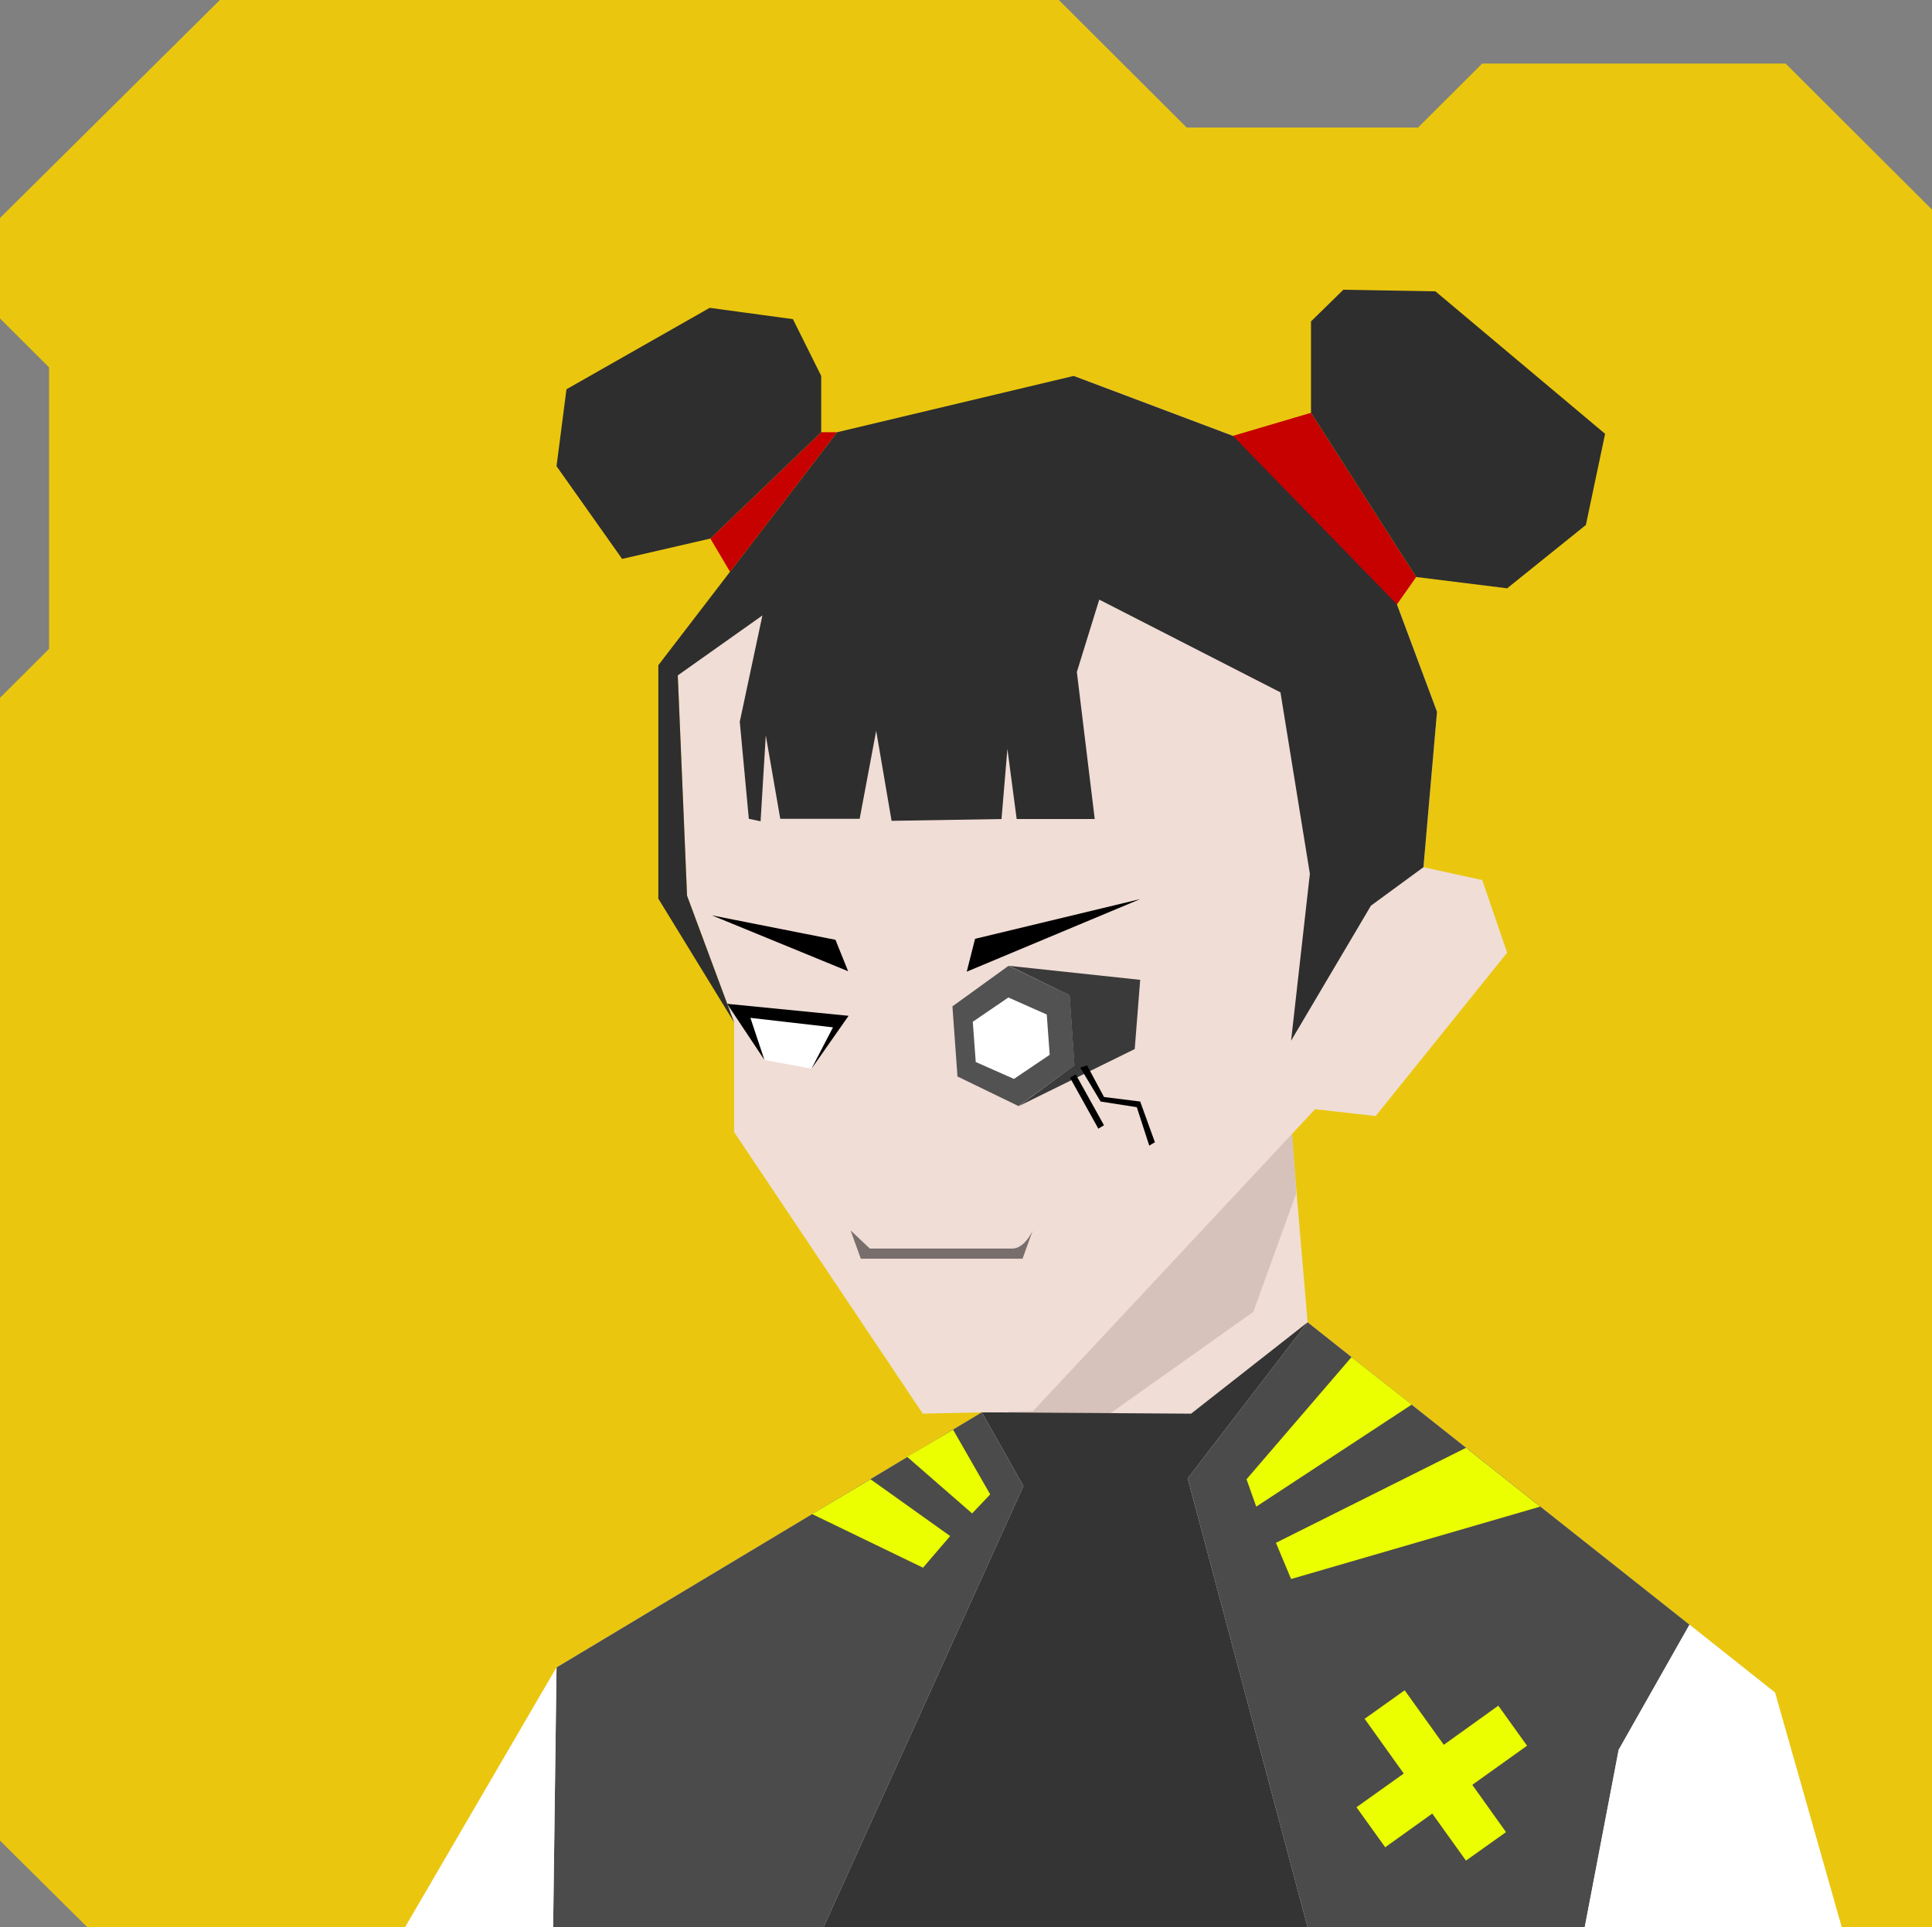 <svg xmlns="http://www.w3.org/2000/svg" width="854" height="852" viewBox="0 0 854 852" fill="none"><rect x="0" y="0" width="854" height="852" fill="#808080" stroke="none"/>    <g id="svgBg"><path d="M97.19 0L0 96.366V140.78L21.683 162.412V286.884L0 308.517V813.759L38.567 852H854V92.669L789.283 28.104H655.177L626.823 56.393H524.558L468.032 0H97.19Z" fill="#EAC70E" /></g><g id="svgBody"><path d="M179.1 852L246 737.2L450.8 614.4L429.1 563.5L563.3 412.1L578 584.6L784.6 748.3L814.1 852.1L179.1 852Z" fill="#F0DDD6" /><path d="M445.4 601.6L428.5 560.5L565 412L573 527.5L554 580L469.3 640.1L445.3 624.1L445.4 601.6Z" fill="#D6C2BB" /><path d="M578 584.6L526.5 625L434 624.4L452.4 657L364 852.1H578L525 653.6L578 584.6Z" fill="#343434" /><path d="M525 653.6L578 584.6L746.8 718.3L715.5 773.6L700.5 852L578 852.1L525 653.6Z" fill="#4B4B4B" /><path d="M434 624.4L452.4 657L364 852.1H244.5L246 737.2L434 624.4Z" fill="#4B4B4B" /><path d="M246 737.2L244.5 852.1L179.1 852L246 737.2Z" fill="white" /><path d="M746.8 718.3L715.5 773.6L700.5 852L814.1 852.1L784.6 748.3L746.8 718.3Z" fill="white" /><path d="M421.3 632.1L437.7 660.7L429.7 669.1L401 644.1L421.3 632.1Z" fill="#EBFF00" /><path d="M384.8 654L420 679.1L408 693.1L359 669.4L384.8 654Z" fill="#EBFF00" /><path d="M597.4 600L551 654L555.3 666.1L624 621L597.4 600Z" fill="#EBFF00" /><path d="M648 640.1L564 682.1L570.7 698.1L680.8 666.1L648 640.1Z" fill="#EBFF00" /><path d="M675 771.8L662.3 754.1L638.2 771.4L620.9 747.3L603.2 759.9L620.5 784.1L599.6 799L612.3 816.7L633.1 801.8L648 822.6L665.7 810L650.8 789.1L675 771.8Z" fill="#EBFF00" /></g><g id="svgHead"><path d="M581.3 490.4L456.6 623.9L407.9 625L324.5 500.5V452L303.7 396L299.6 298.6L371.3 199.7L474.6 166.2L597 212.3L635.2 314.7L629.2 383.4L655.2 389.1L666.2 421.2L608.1 493.4L581.3 490.4Z" fill="#F0DDD6" /><path d="M380.5 556.5L376 544L384.5 552H447.5C451.9 552 455.333 546.667 456.5 544L452 556.5H380.5Z" fill="black" fill-opacity="0.5" /><path d="M369.9 454.4L358.7 472.5L337.9 468.6L328.4 449.6L369.9 454.4Z" fill="white" /><path d="M374.9 429.4L314.7 404.7L369.3 415.5L374.9 429.4Z" fill="black" /><path d="M427.329 429.589L504 397.5L431.005 415.061L427.329 429.589Z" fill="black" /><path d="M358.7 472.5L368.2 454.2L331.7 450L337.9 468.6L321.4 443.8L375.1 449.1L358.7 472.5Z" fill="black" /><path d="M475 471.007L450.202 489L423.236 475.926L421 444.926L445.798 427L472.832 440.007L475 471.007Z" fill="#525252" /><path d="M431.305 469.533L430 451.733L445.729 441L462.695 448.533L464 466.333L448.202 477L431.305 469.533Z" fill="white" /><path d="M446 427L504 433.2L501.583 463.796L450.363 489L474.933 471.007L472.785 440.007L446 427Z" fill="#3A3A3A" /><path d="M488 485L480.5 471L477.5 472L486.5 487L502.5 489.5L508 506.5L510.5 505L504 487L488 485Z" fill="black" /><path d="M488 497.5L475.5 475L473 476.5L485.5 499L488 497.5Z" fill="black" /><path d="M324.5 452L303.7 396L299.6 298.6L337 272.1L327 319.1L331 362L336.2 363.1L338.5 325.1L344.9 362H380L387.3 323.1L394.1 362.9L442.7 362.1L445.3 331.1L449.4 362.1H483.9L476 297.1L485.9 265.1L566 306.1L579 386.3L570.7 460.1L606 400.4L629.2 383.4L635.2 314.7L597 212.3L474.6 166.2L370 191.1L291 294.1V397.3L324.5 452Z" fill="#2E2E2E" /><path d="M322.7 252.8L370 191.1H363L314 238.1L322.7 252.8Z" fill="#C70000" /><path d="M545 192.7L617.5 267.2L626 255.1L579.5 182.5L545 192.7Z" fill="#C70000" /><path d="M314 238.1L363 191.1V166.2L350.5 141.1L313.7 136.1L250.4 172.1L246 206.1L275 247.1L314 238.1Z" fill="#2E2E2E" /><path d="M579.5 182.5L626 255.1L666.2 260.1L701 232.1L709.5 191.8L634.5 128.8L593.8 128.1L579.5 142.1V182.5Z" fill="#2E2E2E" /></g></svg>